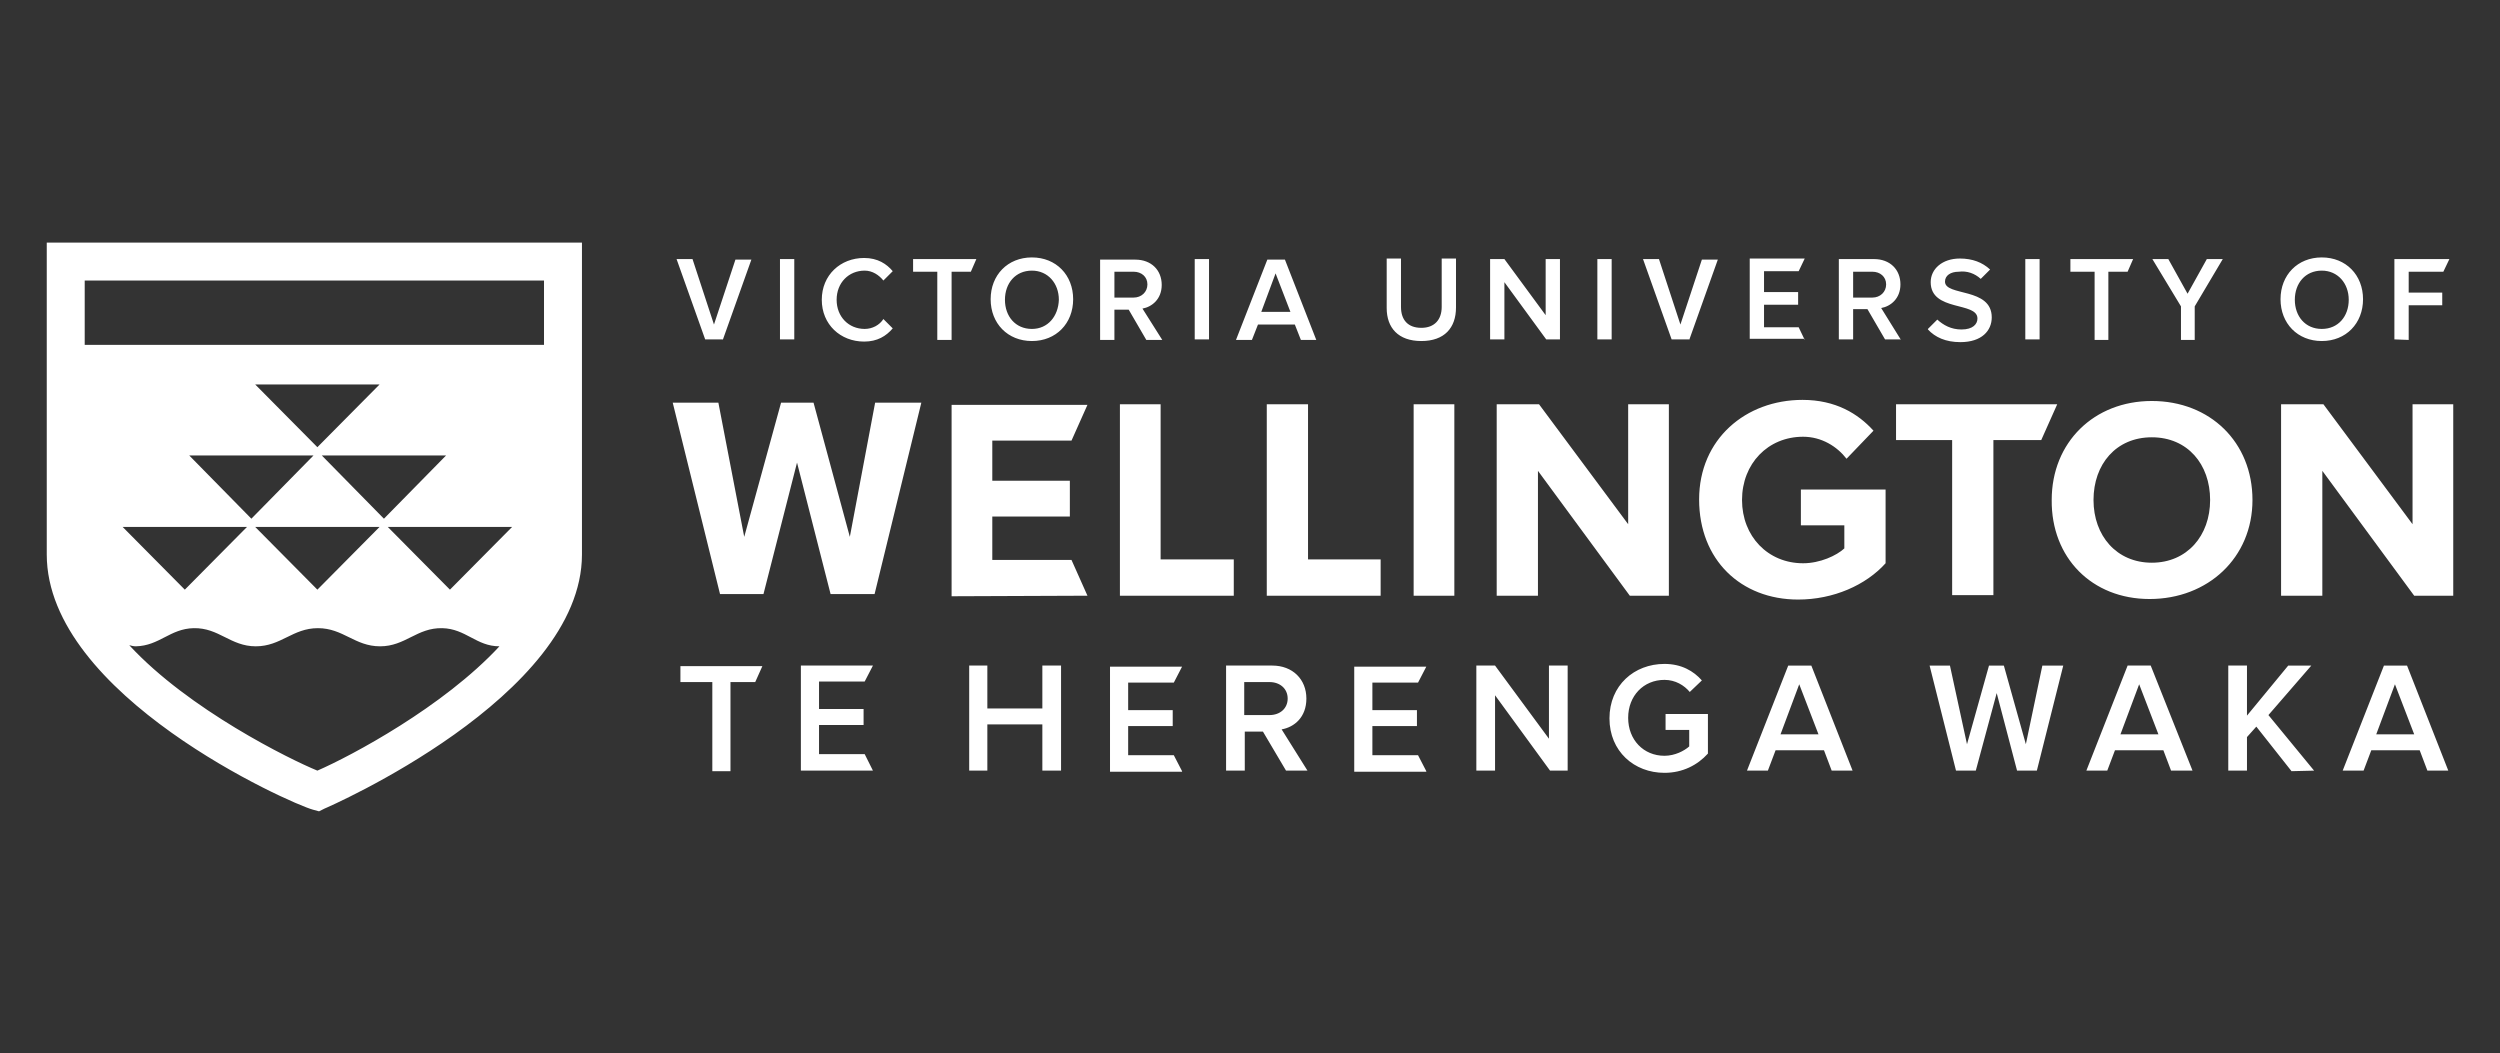 <?xml version="1.0" encoding="utf-8"?>
<!-- Generator: Adobe Illustrator 28.2.0, SVG Export Plug-In . SVG Version: 6.00 Build 0)  -->
<svg version="1.1" id="Layer_1" xmlns="http://www.w3.org/2000/svg" xmlns:xlink="http://www.w3.org/1999/xlink" x="0px" y="0px"
	 viewBox="0 0 454.5 191.5" style="enable-background:new 0 0 454.5 191.5;" xml:space="preserve">
<rect x="0" y="0" width="454.5" height="191.5" fill="#333333" stroke="none"/>
<style type="text/css">
	.st0{fill:#FFFFFF;}
</style>
<path class="st0" d="M158.7,140.1l-1.5-3h-8.3v-5.3h8.1v-2.9h-8.1v-5h8.3l1.5-2.9h-13.1v19.1H158.7z M132.8,140.1V124h4.5l1.3-2.9
	h-14.9v2.9h5.8v16.2H132.8z M192.9,140.1V121h-3.4v7.8h-10V121h-3.3v19.1h3.3v-8.4h10v8.4L192.9,140.1z M214.9,140.2l-1.5-2.9h-8.3
	v-5.3h8.1v-2.9h-8.1v-5h8.3l1.5-2.9h-13.1v19.1H214.9z M237.7,140.1l-4.7-7.5c2.3-0.4,4.5-2.2,4.5-5.6c0-3.5-2.5-6-6.2-6h-8.4v19.1
	h3.4V133h3.3l4.2,7.1L237.7,140.1L237.7,140.1z M230.8,130h-4.6V124h4.6c1.9,0,3.3,1.2,3.3,3S232.7,130,230.8,130 M259.3,140.2
	l-1.5-2.9h-8.3v-5.3h8.1v-2.9h-8.1v-5h8.3l1.5-2.9h-13.1v19.1H259.3z M285,140.1V121h-3.4v13.3l-9.8-13.3h-3.4v19.1h3.4v-13.7
	l10,13.7H285z M309.4,123.7c-1.5-1.7-3.7-3-6.8-3c-5.5,0-10,3.9-10,9.9c0,6,4.5,9.9,10,9.9c3.3,0,6-1.4,7.9-3.5v-7.2h-7.7v2.9h4.3v3
	c-0.9,0.8-2.6,1.7-4.5,1.7c-3.8,0-6.6-2.9-6.6-6.9c0-4,2.8-6.9,6.6-6.9c2,0,3.6,1,4.6,2.2L309.4,123.7z M336.8,140.1l-7.5-19.1h-4.2
	l-7.5,19.1h3.8l1.4-3.7h8.8l1.4,3.7H336.8z M330.6,133.5h-6.9l3.4-9.1L330.6,133.5z M370.3,140.1l4.8-19.1h-3.8l-3,14.3l-4-14.3
	h-2.7l-4,14.3l-3.1-14.3h-3.7l4.8,19.1h3.6L363,126l3.7,14.1H370.3z M398.6,140.1L391,121h-4.2l-7.5,19.1h3.8l1.4-3.7h8.8l1.4,3.7
	H398.6L398.6,140.1z M392.4,133.5h-6.9l3.4-9.1L392.4,133.5L392.4,133.5z M420.7,140.1l-8.3-10.1l7.8-9h-4.2l-7.5,9.1V121h-3.4v19.1
	h3.4V134l1.7-1.9l6.4,8.1L420.7,140.1z M445.1,140.1l-7.5-19.1h-4.2l-7.5,19.1h3.8l1.4-3.7h8.8l1.4,3.7H445.1L445.1,140.1z
	 M438.9,133.5H432l3.4-9.1L438.9,133.5L438.9,133.5z M446,108.2V73.5h-7.4v21.8l-16.2-21.8h-7.7v34.8h7.5V85.6l16.7,22.7H446z
	 M159,108l8.5-34.8h-8.4l-4.6,24.4l-6.6-24.4H142l-6.7,24.4l-4.7-24.4h-8.3l8.6,34.8h7.9l6.1-23.9l6.1,23.9H159z M197.7,108.3
	l-2.9-6.5h-14.4v-7.9h14.1v-6.5h-14.1v-7.3h14.4l2.9-6.5H173v34.8L197.7,108.3z M340.6,78.3c-2.8-3.1-6.9-5.6-12.9-5.6
	c-10.3,0-18.8,7.1-18.8,18.1c0,11,7.6,18.2,18,18.2c6.4,0,12.3-2.6,15.9-6.6V89h-15.4v6.5h7.9v4.2c-1.4,1.3-4.4,2.7-7.5,2.7
	c-6.4,0-11.1-4.9-11.1-11.5c0-6.6,4.7-11.5,11.1-11.5c3.4,0,6.2,1.8,7.9,4L340.6,78.3L340.6,78.3z M390.8,108.9
	c10.6,0,18.7-7.5,18.7-18c0-10.5-7.7-18-18.3-18c-10.5,0-18.2,7.5-18.2,18C372.9,101.4,380.3,108.9,390.8,108.9 M391.2,102.3
	c-6.4,0-10.6-4.9-10.6-11.4c0-6.5,4.1-11.4,10.6-11.4s10.6,4.9,10.6,11.4C401.8,97.4,397.6,102.3,391.2,102.3 M362.4,108.2V80h8.7
	l2.9-6.5h-29.3V80h10.2v28.2L362.4,108.2z M257,73.5h7.4v34.8H257V73.5z M224.3,108.2v-6.5H211V73.5h-7.4v34.8H224.3z M251,108.2
	v-6.5h-13.2V73.5h-7.5v34.8H251z M303.4,108.2V73.5H296v21.8l-16.2-21.8h-7.7v34.8h7.5V85.6l16.7,22.7H303.4z M187.6,62
	c4.4,0,7.5-3.2,7.5-7.6c0-4.4-3.1-7.6-7.5-7.6c-4.4,0-7.5,3.2-7.5,7.6S183.2,62,187.6,62 M187.6,59.8c-3,0-4.9-2.3-4.9-5.3
	c0-3,1.9-5.3,4.9-5.3c2.9,0,4.9,2.3,4.9,5.3C192.4,57.5,190.5,59.8,187.6,59.8 M131.4,61.8l5.2-14.6h-2.9L129.8,59l-3.9-11.9h-2.9
	l5.2,14.6H131.4z M239.3,61.8l-5.7-14.6h-3.2l-5.7,14.6h2.9l1.1-2.8h6.7l1.1,2.8H239.3L239.3,61.8z M234.6,56.7h-5.3l2.6-7
	L234.6,56.7z M141.8,47.1h2.6v14.6h-2.6V47.1z M160.6,51l1.7-1.7c-1.1-1.3-2.7-2.4-5.2-2.4c-4.3,0-7.7,3.1-7.7,7.6
	c0,4.5,3.4,7.6,7.7,7.6c2.4,0,4-1,5.2-2.4l-1.7-1.7c-0.7,1.1-2,1.8-3.4,1.8c-2.9,0-5.1-2.2-5.1-5.3s2.2-5.3,5.1-5.3
	C158.6,49.2,159.8,50,160.6,51 M173,61.8V49.4h3.5l1-2.3H166v2.3h4.4v12.4H173z M211.3,61.8l-3.6-5.7c1.7-0.3,3.5-1.7,3.5-4.3
	c0-2.7-1.9-4.6-4.8-4.6H200v14.6h2.6v-5.5h2.6l3.2,5.5H211.3z M206.1,54.1h-3.5v-4.7h3.5c1.4,0,2.5,0.9,2.5,2.3
	S207.5,54.1,206.1,54.1 M217.2,47.1h2.6v14.6h-2.6V47.1z M258.4,62c4.2,0,6.3-2.4,6.3-6.1v-8.9h-2.6v8.8c0,2.3-1.3,3.8-3.7,3.8
	c-2.5,0-3.7-1.5-3.7-3.8v-8.8h-2.6V56C252.1,59.6,254.2,62,258.4,62 M283.6,61.8V47.1H281v10.2l-7.5-10.2h-2.6v14.6h2.6V51.3
	l7.6,10.4H283.6z M290.4,47.1h2.6v14.6h-2.6V47.1z M307.1,61.8l5.2-14.6h-2.9L305.5,59l-3.9-11.9h-2.9l5.2,14.6H307.1z M328.1,61.8
	l-1.1-2.3h-6.3v-4.1h6.2v-2.3h-6.2v-3.8h6.3l1.1-2.3h-10v14.6H328.1z M345.6,61.8L342,56c1.7-0.3,3.5-1.7,3.5-4.3
	c0-2.7-1.9-4.6-4.8-4.6h-6.4v14.6h2.6v-5.5h2.6l3.2,5.5H345.6z M340.4,54.1h-3.5v-4.7h3.5c1.4,0,2.5,0.9,2.5,2.3
	S341.8,54.1,340.4,54.1 M360.1,50.7l1.7-1.7c-1.4-1.3-3.2-2-5.5-2c-3.2,0-5.3,1.9-5.3,4.3c0,5.4,8.5,3.5,8.5,6.6c0,1-0.8,2-2.9,2
	c-1.9,0-3.3-0.8-4.4-1.8l-1.7,1.7l0,0.1c1.3,1.4,3.2,2.3,5.9,2.3c3.9,0,5.7-2.1,5.7-4.5c0-5.5-8.5-3.8-8.5-6.5c0-1.1,1-1.8,2.5-1.8
	C357.6,49.2,359,49.7,360.1,50.7 M368.2,47.1h2.6v14.6h-2.6V47.1z M383.3,61.8V49.4h3.5l1-2.3h-11.4v2.3h4.4v12.4H383.3z M399,61.8
	v-6.1l5.1-8.6h-2.9l-3.5,6.3l-3.5-6.3h-2.9l5.2,8.6v6.1H399z M422.1,62c4.4,0,7.5-3.2,7.5-7.6c0-4.4-3.1-7.6-7.5-7.6
	s-7.5,3.2-7.5,7.6S417.7,62,422.1,62 M422.1,59.8c-3,0-4.9-2.3-4.9-5.3c0-3,1.9-5.3,4.9-5.3c2.9,0,4.9,2.3,4.9,5.3
	C427,57.5,425.1,59.8,422.1,59.8 M437.9,61.8v-6.3h6.1v-2.3h-6.1v-3.8h6.3l1.1-2.3h-10v14.6L437.9,61.8z M24.7,117.5
	c4.3-0.1,6.2-3.2,10.5-3.3c4.6-0.1,6.7,3.3,11.3,3.3c4.6,0,6.7-3.3,11.3-3.3s6.7,3.3,11.3,3.3c4.6,0,6.7-3.4,11.3-3.3
	c4.3,0.1,6.2,3.3,10.4,3.3c0,0,0,0,0,0c-10.2,11-26.9,19.9-33.1,22.6c-4.9-2-23.4-11.1-34.2-22.8C23.9,117.4,24.3,117.5,24.7,117.5
	 M93.1,95.8l-11.3,11.4L70.5,95.8H93.1z M58.5,82.8h22.6L69.8,94.3L58.5,82.8z M69,95.8l-11.3,11.4L46.4,95.8H69z M46.4,69.9H69
	L57.7,81.3L46.4,69.9z M44.9,95.8l-11.3,11.4L22.3,95.8H44.9z M34.4,82.8H57L45.7,94.3L34.4,82.8z M98.9,51v11.7H15.4V51H98.9z
	 M8.5,44.1l0,56.7c0,25.6,44.3,45.3,48.4,46.4l1.1,0.3L59,147c0.5-0.2,46.8-20.3,46.8-46.2V44.1H8.5z"/>
</svg>
